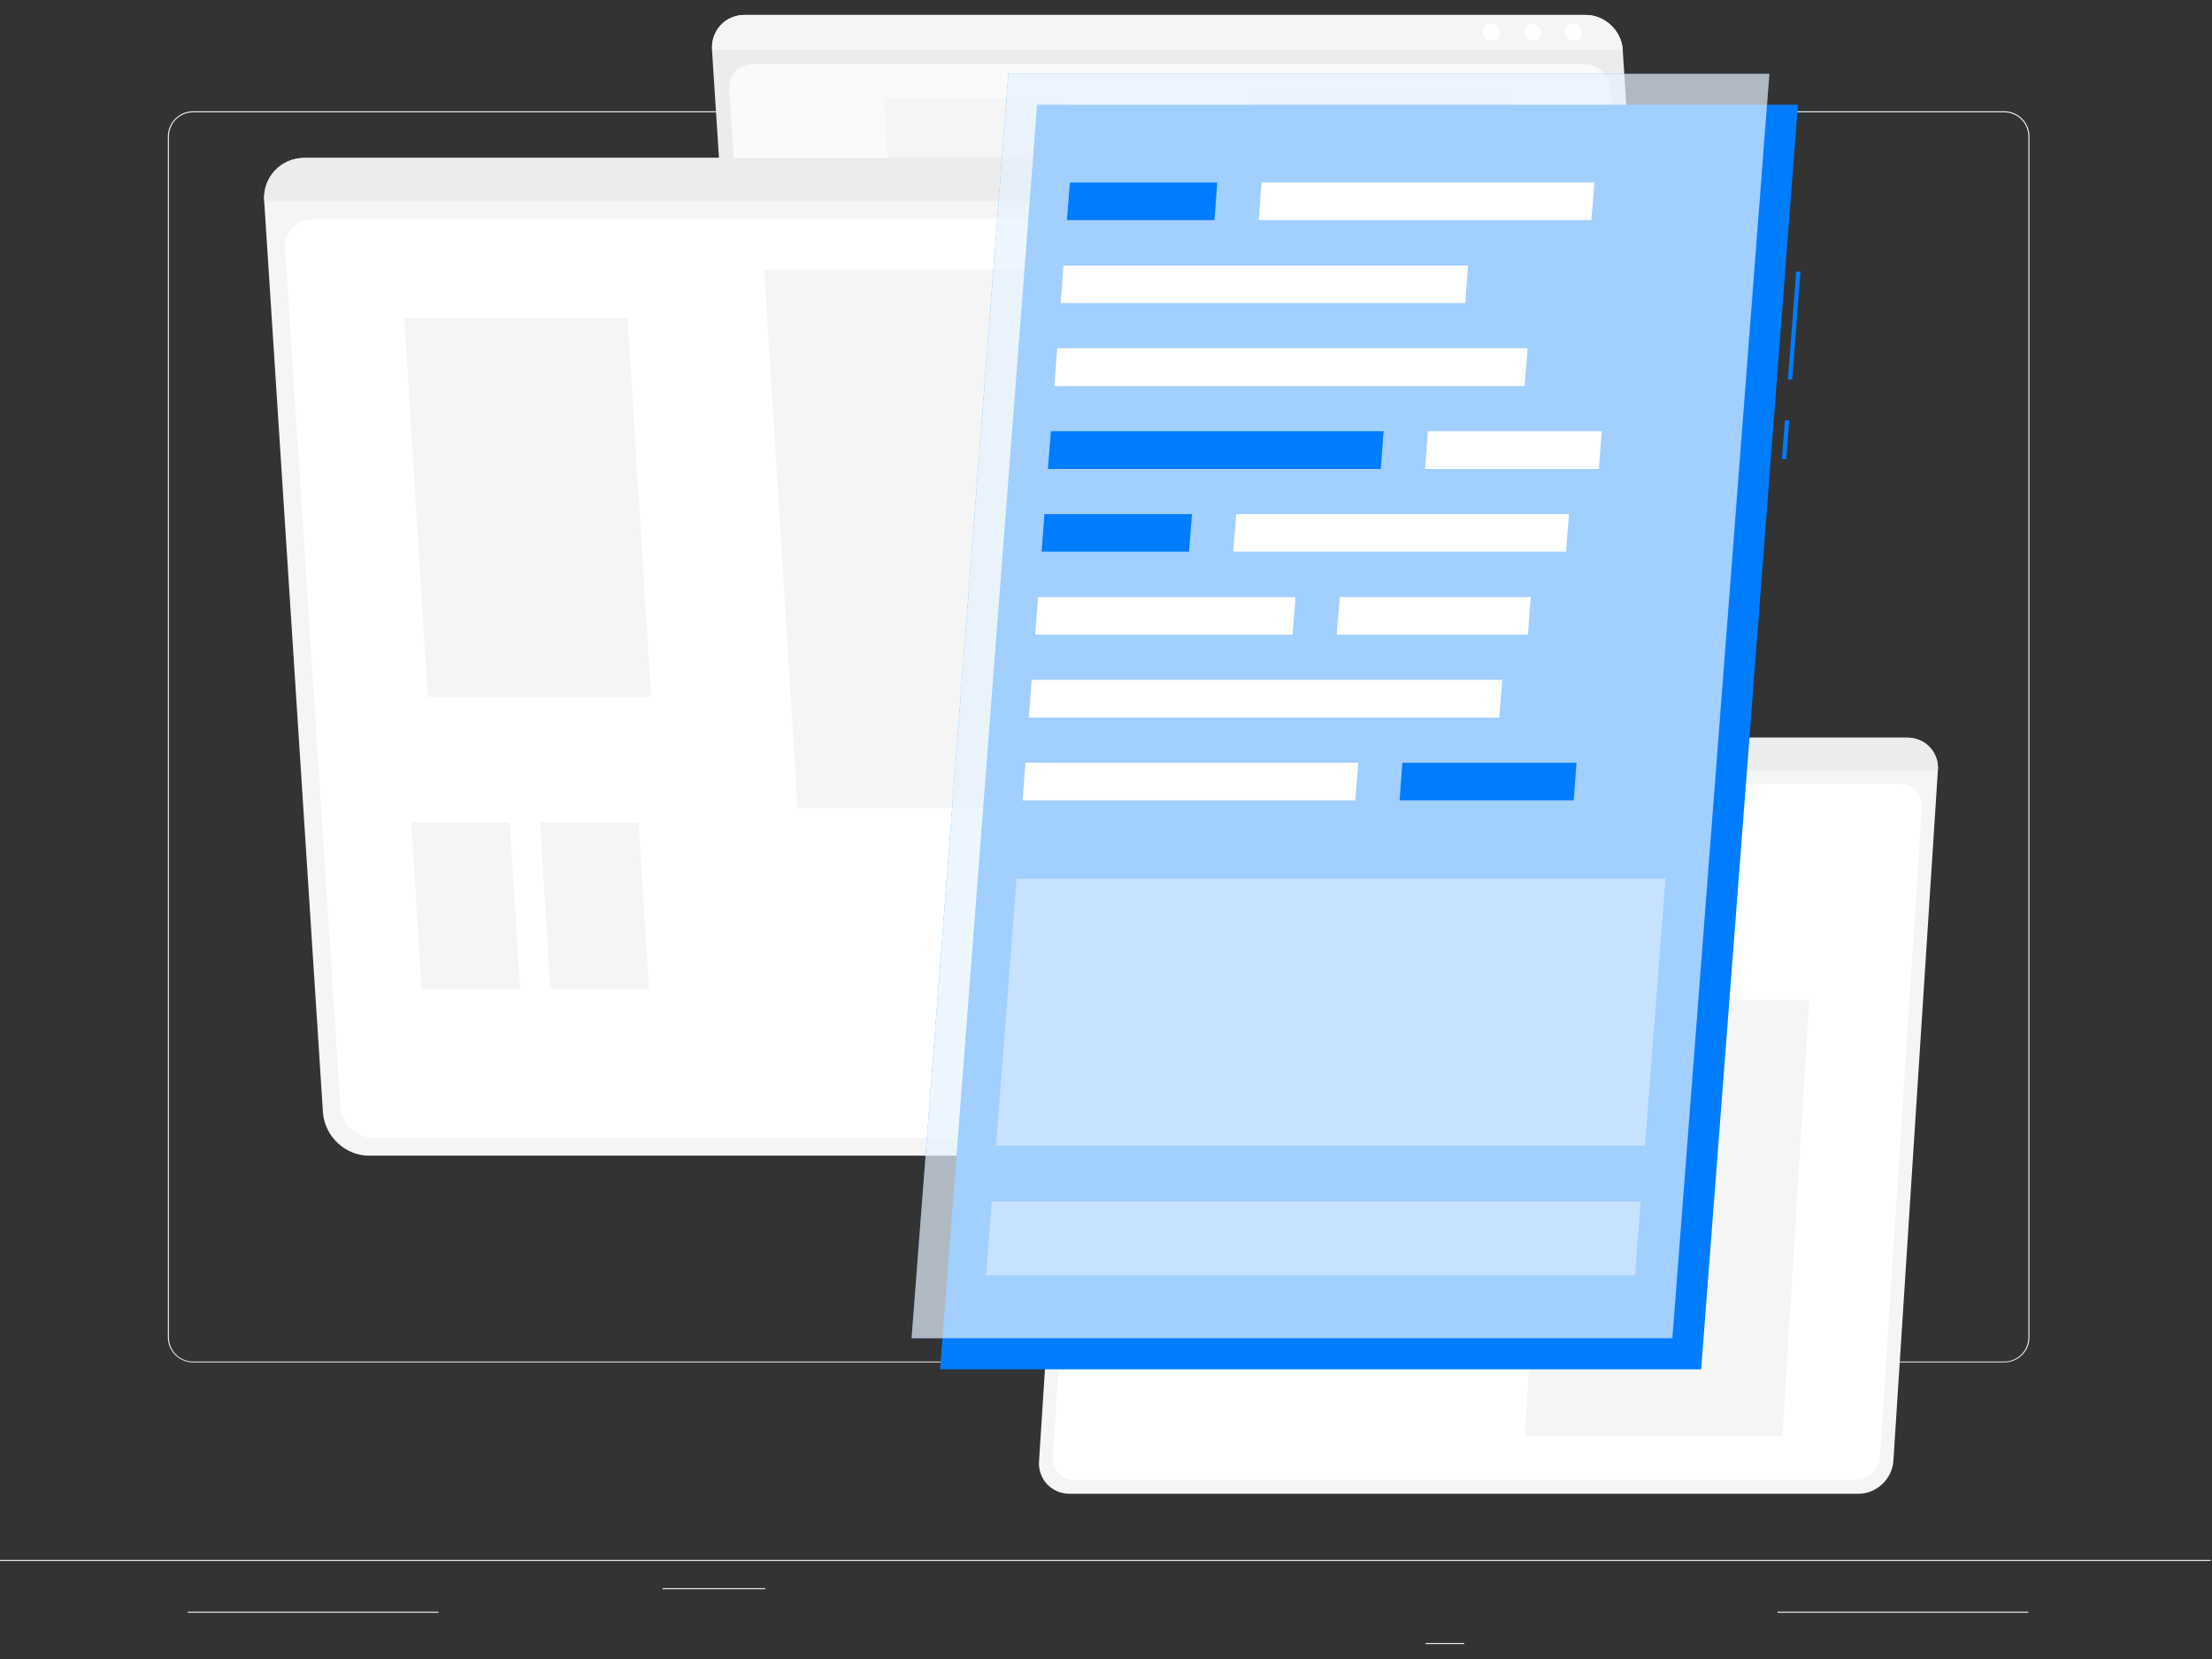 <?xml version="1.0" encoding="utf-8"?>
<!-- Generator: Adobe Illustrator 25.0.0, SVG Export Plug-In . SVG Version: 6.00 Build 0)  -->
<svg version="1.1" id="c72640af-2824-4ace-a782-4df73f48977c"
	 xmlns="http://www.w3.org/2000/svg" xmlns:xlink="http://www.w3.org/1999/xlink" x="0px" y="0px" viewBox="0 0 1024 768"
	 style="enable-background:new 0 0 1024 768;" xml:space="preserve">
<rect x="0" y="0" width="1024" height="768" fill="#333333" stroke="none"/>
<style type="text/css">
	.st0{fill:#ECECEC;}
	.st1{fill:#FAFAFA;}
	.st2{fill:#F5F5F5;}
	.st3{fill:#FFFFFF;}
	.st4{fill:#007CFF;}
	.st5{opacity:0.7;}
	.st6{opacity:0.9;fill:#FFFFFF;}
	.st7{opacity:0.4;fill:#FFFFFF;}
</style>
<g>
	<g>
		<rect x="-0.6" y="722.1" class="st0" width="1024" height="0.5"/>
		<rect x="660" y="760.6" class="st0" width="17.8" height="0.5"/>
		<rect x="306.7" y="735.2" class="st0" width="47.5" height="0.5"/>
		<rect x="822.9" y="746.1" class="st0" width="116.1" height="0.5"/>
		<rect x="86.9" y="746.1" class="st0" width="116.1" height="0.5"/>
		<path class="st0" d="M484.8,630.7H89.4c-6.4,0-11.7-5.2-11.7-11.7V63.2c0-6.4,5.2-11.7,11.7-11.7h395.5c6.4,0,11.7,5.2,11.7,11.7
			v555.9C496.5,625.5,491.3,630.7,484.8,630.7z M89.4,52c-6.2,0-11.2,5-11.2,11.2v555.9c0,6.2,5,11.2,11.2,11.2h395.5
			c6.2,0,11.2-5,11.2-11.2V63.2c0-6.2-5-11.2-11.2-11.2H89.4z"/>
		<path class="st0" d="M927.8,630.7H532.3c-6.4,0-11.7-5.2-11.7-11.7V63.2c0-6.4,5.2-11.7,11.7-11.7h395.5c6.4,0,11.7,5.2,11.7,11.7
			v555.9C939.5,625.5,934.3,630.7,927.8,630.7z M532.3,52c-6.2,0-11.2,5-11.2,11.2v555.9c0,6.2,5,11.2,11.2,11.2h395.5
			c6.2,0,11.2-5,11.2-11.2V63.2c0-6.2-5-11.2-11.2-11.2H532.3z"/>
	</g>
	<g>
		<g>
			<path class="st0" d="M368.8,379.9h389.3c8.9,0,15.6-7.2,15.1-16.1L751.2,23c-0.6-8.9-8.3-16.1-17.2-16.1H344.7
				c-8.9,0-15.6,7.2-15.1,16.1l22,340.8C352.3,372.7,360,379.9,368.8,379.9z"/>
			<path class="st1" d="M766.3,361.8L745.6,41.2c-0.4-6.3-5.9-11.5-12.2-11.5H348.3c-6.3,0-11.1,5.1-10.7,11.5l20.7,320.6
				c0.4,6.3,5.9,11.5,12.2,11.5h385.2C762,373.2,766.8,368.1,766.3,361.8z"/>
			<polygon class="st2" points="592.7,243.1 711.4,243.1 699,41.8 580.3,41.8 			"/>
			<polygon class="st2" points="417.9,186.9 501.4,186.9 492.6,45.3 409.2,45.3 			"/>
			<path class="st2" d="M344.7,6.9H734c8.9,0,16.6,7.2,17.2,16.1H329.7C329.1,14.1,335.9,6.9,344.7,6.9z"/>
			<path class="st3" d="M724.5,14.9c0.1,2.2,2,3.9,4.2,3.9s3.8-1.7,3.7-3.9c-0.1-2.2-2-3.9-4.2-3.9C726,11,724.4,12.8,724.5,14.9z"
				/>
			<path class="st3" d="M705.5,14.9c0.1,2.2,2,3.9,4.2,3.9s3.8-1.7,3.7-3.9c-0.1-2.2-2-3.9-4.2-3.9C707,11,705.4,12.8,705.5,14.9z"
				/>
			<path class="st3" d="M686.5,14.9c0.1,2.2,2,3.9,4.2,3.9s3.8-1.7,3.7-3.9c-0.1-2.2-2-3.9-4.2-3.9S686.3,12.8,686.5,14.9z"/>
		</g>
		<g>
			<path class="st2" d="M170.8,535h482c11,0,19.4-9,18.7-19.9L644.3,93C643.6,82,634,73.1,623,73.1H141c-11,0-19.4,9-18.7,19.9
				l27.2,422C150.3,526,159.8,535,170.8,535z"/>
			<path class="st3" d="M663,512.5l-25.6-397c-0.5-7.8-7.3-14.2-15.1-14.2h-477c-7.8,0-13.8,6.3-13.3,14.2l25.6,397
				c0.5,7.8,7.3,14.2,15.1,14.2h477C657.6,526.7,663.5,520.3,663,512.5z"/>
			<polygon class="st2" points="369.2,374.1 516.1,374.1 500.7,124.8 353.8,124.8 			"/>
			<polygon class="st2" points="198,322.6 301.4,322.6 290.5,147.3 187.2,147.3 			"/>
			<polygon class="st2" points="195.2,458 240.8,458 236,380.7 190.4,380.7 			"/>
			<polygon class="st2" points="254.8,458 300.4,458 295.6,380.7 250,380.7 			"/>
			<path class="st0" d="M141,73.1h482c11,0,20.5,9,21.2,19.9H122.3C121.6,82,130,73.1,141,73.1z"/>
			<ellipse transform="matrix(0.696 -0.719 0.719 0.696 127.95 467.974)" class="st3" cx="616.1" cy="83" rx="4.7" ry="5"/>
			<path class="st3" d="M587.7,83c0.2,2.7,2.5,4.8,5.2,4.8s4.7-2.2,4.5-4.8c-0.2-2.7-2.5-4.8-5.2-4.8S587.5,80.4,587.7,83z"/>
			<path class="st3" d="M564.1,83c0.2,2.7,2.5,4.8,5.2,4.8s4.7-2.2,4.5-4.8c-0.2-2.7-2.5-4.8-5.2-4.8C566,78.2,564,80.4,564.1,83z"
				/>
		</g>
		<g>
			<path class="st2" d="M860.4,691.5H495.1c-8.3,0-14.7-6.8-14.1-15.1l20.6-319.8c0.5-8.3,7.8-15.1,16.1-15.1H883
				c8.3,0,14.7,6.8,14.1,15.1l-20.6,319.8C875.9,684.7,868.7,691.5,860.4,691.5z"/>
			<path class="st3" d="M487.4,674.4l19.4-300.8c0.4-5.9,5.5-10.7,11.4-10.7h361.4c5.9,0,10.4,4.8,10.1,10.7l-19.4,300.8
				c-0.4,5.9-5.5,10.7-11.4,10.7H497.5C491.5,685.2,487,680.4,487.4,674.4z"/>
			<polygon class="st2" points="710.1,569.6 598.7,569.6 610.4,380.7 721.8,380.7 			"/>
			<polygon class="st2" points="825.1,664.8 705.9,664.8 718.4,462.7 837.6,462.7 			"/>
			<path class="st0" d="M883,341.5H517.7c-8.3,0-15.6,6.8-16.1,15.1h395.5C897.7,348.3,891.3,341.5,883,341.5z"/>
			<path class="st3" d="M526.7,349c-0.1,2-1.9,3.7-3.9,3.7c-2,0-3.6-1.6-3.4-3.7c0.1-2,1.9-3.7,3.9-3.7
				C525.2,345.3,526.8,347,526.7,349z"/>
			<path class="st3" d="M544.5,349c-0.1,2-1.9,3.7-3.9,3.7c-2,0-3.6-1.6-3.4-3.7c0.1-2,1.9-3.7,3.9-3.7
				C543.1,345.3,544.6,347,544.5,349z"/>
			<path class="st3" d="M562.4,349c-0.1,2-1.9,3.7-3.9,3.7c-2,0-3.6-1.6-3.4-3.7c0.1-2,1.9-3.7,3.9-3.7
				C561,345.3,562.5,347,562.4,349z"/>
		</g>
	</g>
	<g>
		
			<rect x="817.6" y="202.5" transform="matrix(7.610001e-02 -0.997 0.997 7.610001e-02 560.808 1012.194)" class="st4" width="18" height="2"/>
		
			<rect x="805.6" y="149.6" transform="matrix(7.619943e-02 -0.997 0.997 7.619943e-02 617.143 967.396)" class="st4" width="50.1" height="2"/>
		<polygon class="st4" points="832.3,48.5 480.1,48.5 435.2,633.9 787.5,633.9 		"/>
		<g class="st5">
			<polygon class="st4" points="819.1,34.2 466.8,34.2 422,619.5 774.2,619.5 			"/>
			<polygon class="st6" points="819.1,34.2 466.8,34.2 422,619.5 774.2,619.5 			"/>
		</g>
		<g>
			<polygon class="st4" points="562.2,101.9 493.9,101.9 495.3,84.5 563.5,84.5 			"/>
			<polygon class="st3" points="678.3,140.3 491,140.3 492.3,122.9 679.6,122.9 			"/>
			<polygon class="st3" points="736.7,101.9 582.7,101.9 584,84.5 738.1,84.5 			"/>
			<polygon class="st3" points="659.7,217.1 740.2,217.1 741.5,199.6 661,199.6 			"/>
			<polygon class="st3" points="707.2,161.2 489.4,161.2 488.1,178.7 705.8,178.7 			"/>
			<polygon class="st4" points="485.1,217.1 639.2,217.1 640.5,199.6 486.5,199.6 			"/>
			<polygon class="st4" points="550.4,255.4 482.2,255.4 483.5,238 551.8,238 			"/>
			<polygon class="st3" points="598.4,293.8 479.2,293.8 480.6,276.4 599.7,276.4 			"/>
			<polygon class="st3" points="707.3,293.8 618.8,293.8 620.2,276.4 708.6,276.4 			"/>
			<polygon class="st3" points="725,255.4 570.9,255.4 572.3,238 726.3,238 			"/>
			<polygon class="st4" points="647.9,370.5 728.5,370.5 729.8,353.1 649.2,353.1 			"/>
			<polygon class="st3" points="695.4,314.7 477.6,314.7 476.3,332.2 694.1,332.2 			"/>
			<polygon class="st3" points="473.4,370.5 627.4,370.5 628.8,353.1 474.7,353.1 			"/>
		</g>
		<polygon class="st7" points="761.5,530.3 461.1,530.3 470.6,406.7 771,406.7 		"/>
		<polygon class="st7" points="759.5,556.2 459.1,556.2 456.5,590.4 756.9,590.4 		"/>
	</g>
</g>
</svg>
